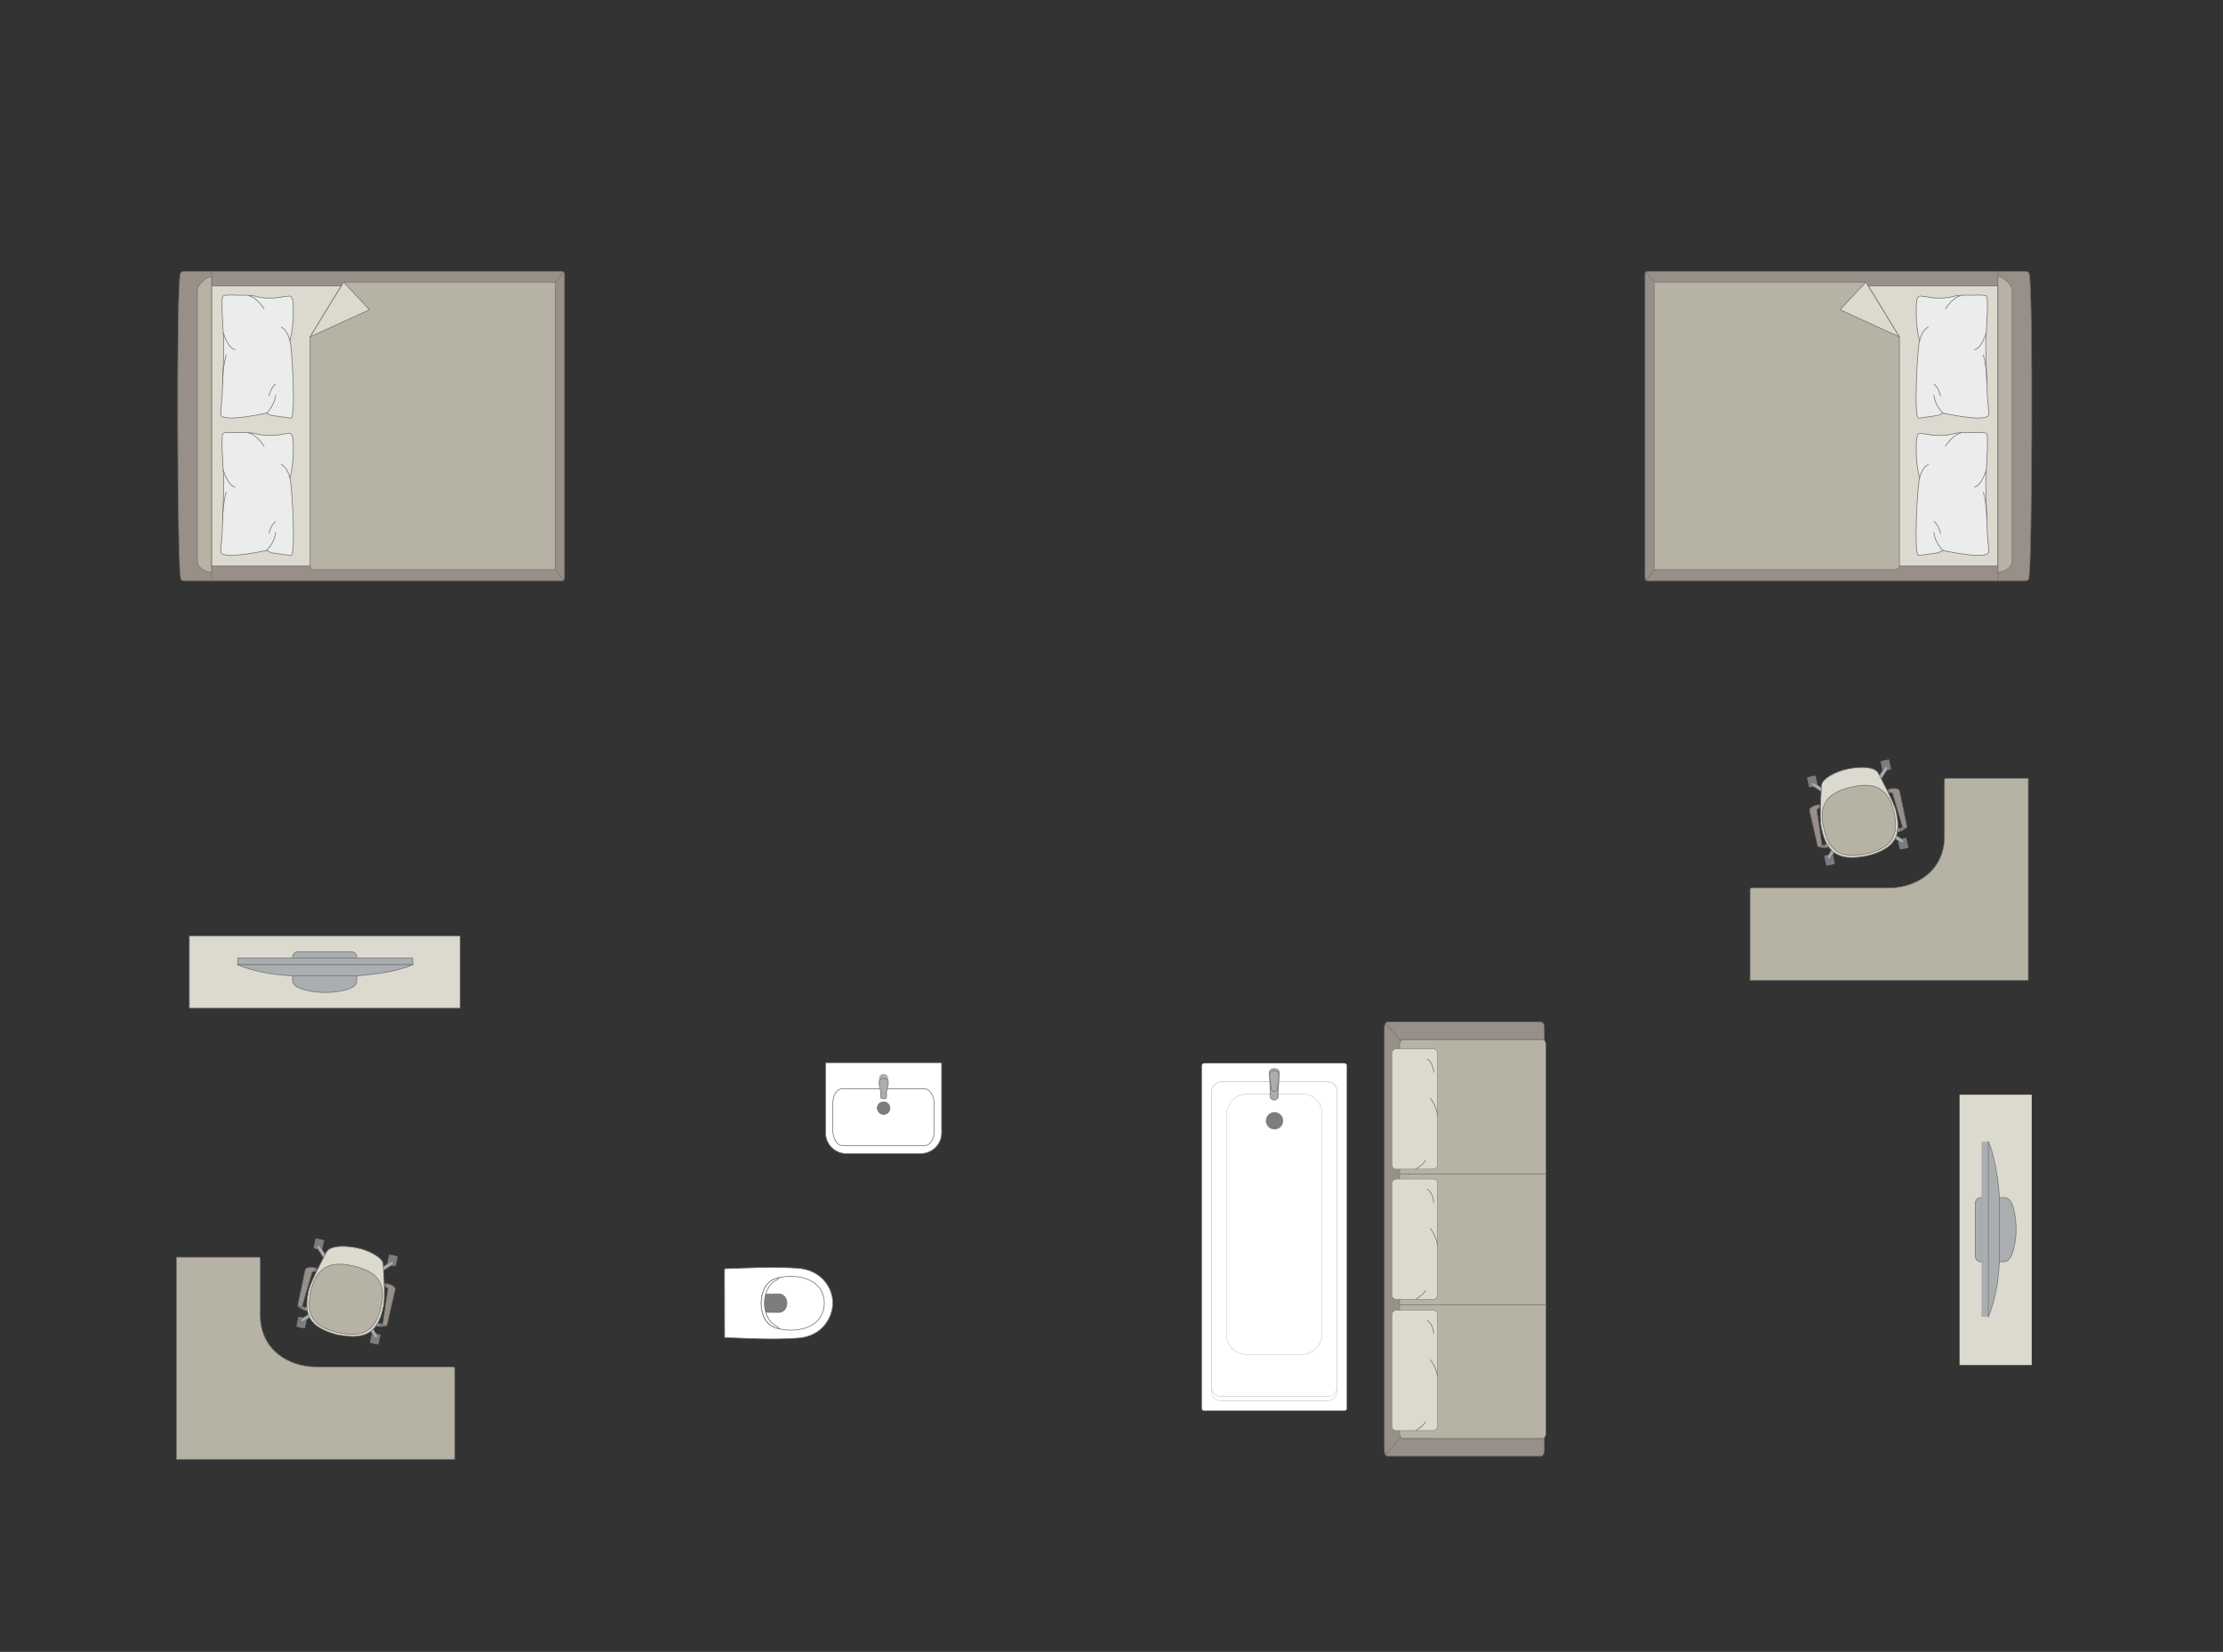 <?xml version="1.0" encoding="UTF-8"?>
<!DOCTYPE svg PUBLIC "-//W3C//DTD SVG 1.1//EN" "http://www.w3.org/Graphics/SVG/1.1/DTD/svg11.dtd">
<!-- Creator: CorelDRAW -->
<svg xmlns="http://www.w3.org/2000/svg" xml:space="preserve" width="114.968mm" height="85.439mm" version="1.1" style="shape-rendering:geometricPrecision; text-rendering:geometricPrecision; image-rendering:optimizeQuality; fill-rule:evenodd; clip-rule:evenodd"
viewBox="0 0 22373.2 16626.73"
 xmlns:xlink="http://www.w3.org/1999/xlink"
 xmlns:xodm="http://www.corel.com/coreldraw/odm/2003">
 <rect x="0" y="0" width="22373.2" height="16626.73" fill="#333333" stroke="none"/>
 <defs>
  <style type="text/css">
   <![CDATA[
    .str0 {stroke:#727271;stroke-width:6.85;stroke-miterlimit:22.926}
    .str2 {stroke:#727271;stroke-width:6.85;stroke-linejoin:round;stroke-miterlimit:22.926}
    .str1 {stroke:#727271;stroke-width:6.85;stroke-linecap:round;stroke-miterlimit:22.926}
    .str3 {stroke:#727271;stroke-width:6.85;stroke-linecap:round;stroke-linejoin:round;stroke-miterlimit:22.926}
    .fil2 {fill:none}
    .fil6 {fill:#EBECEC}
    .fil3 {fill:#DCD9CF}
    .fil1 {fill:#B6B3A5}
    .fil4 {fill:#AAAEB1}
    .fil0 {fill:#989088}
    .fil5 {fill:#7C7D7E}
    .fil7 {fill:white}
   ]]>
  </style>
 </defs>
 <g id="мебель">
  <g id="_2598254758176">
   <rect class="fil0 str0" transform="matrix(3.78393E-14 -1.318 0.816 1.99374E-14 13933.2 14655.9)" width="3314.45" height="1972.39" rx="41.45" ry="41.45"/>
   <rect class="fil1 str0" transform="matrix(3.93567E-14 -1.371 0.819 2.00074E-14 14086.3 14479.9)" width="2929.99" height="1797.5" rx="40.38" ry="40.38"/>
   <line class="fil2 str0" x1="14086.33" y1="13132.04" x2="15557.79" y2= "13132.04" />
   <line class="fil2 str0" x1="13941" y1="14643.95" x2="14094.64" y2= "14469.94" />
   <line class="fil2 str0" x1="13941.02" y1="10298" x2="14094.72" y2= "10471.72" />
   <g>
    <rect class="fil3 str1" transform="matrix(1.78927E-14 -0.623 0.63 1.5402E-14 14008.7 14399)" width="1943.49" height="728.56" rx="67.33" ry="67.33"/>
    <path class="fil2 str1" d="M14394.92 13686.38c0,0 57.68,62.78 72.94,170.63"/>
    <path class="fil2 str1" d="M14247.23 14398.98c0,0 71.4,-37.4 98.1,-86.68"/>
    <path class="fil2 str1" d="M14428.91 13424.88c0,0 -1.13,-93.94 -64.41,-134"/>
   </g>
   <g>
    <rect class="fil3 str1" transform="matrix(1.78927E-14 -0.623 0.63 1.5402E-14 14008.7 13078)" width="1943.49" height="728.56" rx="67.33" ry="67.33"/>
    <path class="fil2 str1" d="M14394.92 12365.37c0,0 57.68,62.78 72.94,170.63"/>
    <path class="fil2 str1" d="M14247.23 13077.97c0,0 71.4,-37.4 98.1,-86.66"/>
    <path class="fil2 str1" d="M14428.91 12103.87c0,0 -1.13,-93.94 -64.41,-134"/>
   </g>
   <g>
    <rect class="fil3 str1" transform="matrix(1.78927E-14 -0.623 0.63 1.5402E-14 14008.7 11767.4)" width="1943.49" height="728.56" rx="67.33" ry="67.33"/>
    <path class="fil2 str1" d="M14394.92 11054.76c0,0 57.68,62.78 72.94,170.63"/>
    <path class="fil2 str1" d="M14247.23 11767.36c0,0 71.4,-37.4 98.1,-86.66"/>
    <path class="fil2 str1" d="M14428.91 10793.25c0,0 -1.13,-93.94 -64.41,-134"/>
   </g>
   <line class="fil2 str0" x1="14086.33" y1="11815.68" x2="15557.79" y2= "11815.68" />
  </g>
  <g id="_2598254743488">
   <rect class="fil3 str0" transform="matrix(6.2562E-15 -0.236 -0.252 -6.6673E-15 20448.7 13739.2)" width="11533.5" height="2883.39"/>
   <g>
    <path class="fil4 str0" d="M20290.61 12377.89l0 0c0,-131.65 -28.12,-323.45 -111.96,-323.45l-242.65 0c-30.28,0 -55.07,24.79 -55.07,55.07l0 534.95c0,30.28 24.77,55.07 55.07,55.07l239.64 0c76.19,0 114.97,-192.81 114.97,-321.64z"/>
    <rect class="fil4 str0" transform="matrix(3.7352E-15 -0.141 -0.152 -4.02768E-15 20011.6 13252.3)" width="12486.09" height="437.64"/>
    <path class="fil4 str0" d="M20122.38 12695.29l0 -642.66c0,0 -17.57,-351.57 -110.75,-561.26l0 1760.95c0,0 97.44,-203.03 110.75,-557.03z"/>
   </g>
  </g>
  <g id="_2598254747328">
   <rect class="fil5 str2" transform="matrix(0.059 -0.013 0.013 0.059 18358.6 8613.75)" width="1476.01" height="1690.56" rx="73.02" ry="73.02"/>
   <rect class="fil5 str2" transform="matrix(0.059 -0.013 0.013 0.059 19098.8 8451.37)" width="1476.01" height="1690.56" rx="73.02" ry="73.02"/>
   <rect class="fil5 str2" transform="matrix(0.059 -0.013 0.013 0.059 18185.6 7825.04)" width="1476.01" height="1690.56" rx="73.02" ry="73.02"/>
   <rect class="fil5 str2" transform="matrix(0.059 -0.013 0.013 0.059 18925.7 7662.66)" width="1476.01" height="1690.56" rx="73.02" ry="73.02"/>
   <rect class="fil5 str2" transform="matrix(0.05 -0.011 0.011 0.051 18385.9 8607.76)" width="660.78" height="1973.75"/>
   <rect class="fil5 str2" transform="matrix(0.05 -0.011 0.011 0.051 19126.1 8445.38)" width="660.78" height="1973.75"/>
   <rect class="fil5 str2" transform="matrix(0.05 -0.011 0.011 0.051 18953 7656.66)" width="660.78" height="1973.75"/>
   <rect class="fil5 str2" transform="matrix(0.05 -0.011 0.011 0.051 18212.9 7819.05)" width="660.78" height="1973.75"/>
   <path class="fil4 str0" d="M18232 7884.02l0 0c4.67,-7.3 15.55,-8.66 24.27,-3.17l109.17 68.79c8.72,5.49 11.44,16.85 6.77,24.15l0 0c-4.67,7.3 -16.11,9.54 -24.75,3.93l-108.18 -70.33c-8.64,-5.62 -11.95,-16.07 -7.28,-23.37z"/>
   <path class="fil4 str0" d="M18992.2 7717.25l0 0c-7.3,-4.67 -17.77,-1.36 -23.37,7.28l-70.35 108.16c-5.62,8.64 -3.35,20.1 3.95,24.77l0 0c7.3,4.67 18.64,1.93 24.13,-6.79l68.81 -109.15c5.49,-8.72 4.13,-19.6 -3.17,-24.27z"/>
   <path class="fil4 str0" d="M19158.68 8476.16l0 0c-4.67,7.3 -15.55,8.66 -24.27,3.17l-109.17 -68.77c-8.7,-5.49 -11.44,-16.85 -6.77,-24.15l0 0c4.67,-7.3 16.11,-9.56 24.75,-3.93l108.18 70.33c8.64,5.6 11.97,16.05 7.28,23.35z"/>
   <path class="fil4 str0" d="M18397.86 8643.09l0 0c7.3,4.67 17.75,1.34 23.37,-7.3l70.35 -108.16c5.6,-8.64 3.35,-20.1 -3.97,-24.77l0 0c-7.3,-4.67 -18.62,-1.93 -24.11,6.79l-68.81 109.15c-5.49,8.72 -4.13,19.6 3.17,24.29z"/>
   <path class="fil3 str0" d="M18595.19 7740.19l0 0c215,-40.77 293.19,7.98 307.49,39.6 52.74,101.93 153.76,291.36 177.65,377.57 60.64,256.99 -2.84,384.13 -293.17,457.94l0 0c-211.32,35.71 -396.99,35.67 -457.94,-293.17 -15.06,-74.28 -6.17,-282.19 4.98,-424 4.75,-55.52 134.67,-132.89 260.98,-157.94z"/>
   <path class="fil1 str0" d="M18640.96 7920.64l0 0c154.63,-33.92 354.82,-45.77 421.75,259.29l0 0c48.42,220.7 -11.85,354.41 -279.8,413.2l0 0c-233.91,51.32 -371.95,-3.76 -427.72,-257.99l0 0c-46.86,-213.58 3.09,-352.49 285.78,-414.51z"/>
   <path class="fil0 str0" d="M18308.51 8133.44l-7.59 -34.56c0,0 -97.03,19.01 -87.32,63.23 9.69,44.21 80.78,351.28 80.78,351.28 4.59,18.84 44.64,12.1 41.68,-9.15l-51.3 -349.08c-0.91,-5.7 4.65,-18.88 23.74,-21.72z"/>
   <path class="fil5 str2" d="M18336.07 8504.24c0,0 24.03,3.97 52.27,-6.44l14.98 23.59c0,0 -49.62,20.82 -84.81,2.37l17.55 -19.52z"/>
   <path class="fil4 str0" d="M18371.37 8502.61c0,0 9.89,17.09 2.61,26.91 10.39,-1.71 20.2,-4.65 29.29,-8.1l-14.93 -23.62 -16.97 4.81z"/>
   <polygon class="fil5 str2" points="18322.16,8123.69 18307.11,8127 18301.86,8103.09 18323.11,8098.42 "/>
   <path class="fil0 str0" d="M19019.07 7977.64l-7.57 -34.56c0,0 96.08,-23.35 105.77,20.86 9.71,44.21 73.68,352.84 73.68,352.84 3.74,19.03 -35.46,29.7 -41.66,9.15l-99.54 -338.49c-1.56,-5.57 -12.14,-15.2 -30.67,-9.79z"/>
   <path class="fil5 str2" d="M19149.28 8325.93c0,0 -19.25,13.52 -49.25,15.88l-3.46 27.79c0,0 52.6,-1.81 76.83,-33.3l-24.11 -10.37z"/>
   <path class="fil4 str0" d="M19116.53 8339.22c0,0 -1.83,19.67 8.89,25.53 -10.14,2.8 -19.09,4.16 -28.78,4.85l3.39 -27.79 16.5 -2.59z"/>
   <polygon class="fil5 str2" points="19002.61,7974.51 19017.67,7971.2 19012.42,7947.29 18991.17,7951.94 "/>
  </g>
  <path class="fil1 str2" d="M20413.29 7834.2l0 2033.82 -2799.71 0 0 -910.49c-0.19,-10.28 4.71,-19.44 16.31,-19.54l1377.09 0c269.25,0 560.3,-164.63 563.18,-516.5l0 -571.71c0.16,-7.22 4.11,-15.35 12.16,-15.59l830.96 0z"/>
  <g id="_2598254756112">
   <g>
    <path class="fil0 str0" d="M1818.24 5817.43c-33.65,-133.19 -42.79,-2928.11 -3.74,-3058.96 0,-14.83 19.73,-26.95 34.41,-26.95l3805.32 0c14.69,0 26.74,12.12 26.74,26.95l0 3059.75c0,14.83 -12.05,26.95 -26.74,26.95l-3524.57 0 -280.75 0c-14.69,0 -30.67,-12.92 -30.67,-27.75z"/>
    <line class="fil2 str0" x1="2129.33" y1="5845.18" x2="2129.33" y2= "2731.52" />
    <polygon class="fil3 str0" points="2129.33,2878.11 5558.62,2878.11 5558.62,5696.62 2129.33,5696.62 "/>
    <line class="fil2 str0" x1="5672.25" y1="5838.09" x2="5558.62" y2= "5696.62" />
    <line class="fil2 str0" x1="5558.62" y1="2878.11" x2="5670.95" y2= "2737.49" />
    <path class="fil1 str0" d="M2129.33 5758.58c-65.41,-0.72 -140.33,-40.4 -143.17,-110.34l0 -2723.75c1.09,-80.53 143.17,-168.43 143.17,-129.49l0 2963.58z"/>
    <path class="fil1 str0" d="M3458.3 2839.56l2131.55 0 0 2895.22 -2423.85 0c-22.11,0.12 -44.21,-16.99 -44.91,-38.16 0,-938.26 0,-1367.62 0,-2305.88 52.85,-86.38 322.01,-526.34 337.21,-551.18z"/>
    <polygon class="fil3 str2" points="3458.32,2839.58 3718.84,3117.44 3121.11,3390.74 "/>
   </g>
   <g>
    <path class="fil6 str3" d="M2224.69 4177.91c-8.43,-15.39 5.1,-113.12 10.18,-169.85 0,0 19.58,-472.69 17.16,-519.01 4.94,-58.63 -34.19,-462.63 -9.28,-505.09 8.43,-22.87 157.3,-11.58 157.3,-11.58 0,0 119.02,-7.84 187.75,13.8 68.75,21.66 193.75,11.93 193.75,11.93 0,0 132.6,-22.63 138.25,-16.99 24.5,3.09 29.09,62.86 29.09,62.86 0,0 17.24,216.17 -31.82,385.37 20.3,29.11 63.85,793.92 9.61,779.52l-195.79 -27.73 -48.26 -23.26c0,0 -430.15,96.41 -457.94,20.02z"/>
    <path class="fil2 str3" d="M2366.28 3519.88c-72.16,-10.92 -118.4,-169.05 -118.4,-169.05"/>
    <path class="fil2 str3" d="M2658 3108.66c-80.68,-123.59 -156.01,-132.58 -156.01,-132.58"/>
    <path class="fil2 str3" d="M2830.26 3293.1c65.52,27.98 86.81,136.24 86.81,136.24"/>
    <path class="fil2 str3" d="M2682.63 4157.88c88.66,-88.49 90.53,-180.3 90.53,-180.3"/>
    <path class="fil2 str3" d="M2707.23 3987.14c22.3,-95.08 65.95,-120.23 65.95,-120.23"/>
    <path class="fil2 str3" d="M2240.84 3858.31c-0.6,-168.68 35.34,-286.26 35.34,-286.26"/>
   </g>
   <g>
    <path class="fil6 str3" d="M2224.69 5560.41c-8.43,-15.39 5.1,-113.12 10.18,-169.85 0,0 19.58,-472.69 17.16,-519.01 4.94,-58.63 -34.19,-462.63 -9.28,-505.09 8.43,-22.87 157.3,-11.58 157.3,-11.58 0,0 119.02,-7.84 187.75,13.8 68.75,21.66 193.75,11.93 193.75,11.93 0,0 132.6,-22.63 138.25,-16.99 24.5,3.09 29.09,62.86 29.09,62.86 0,0 17.24,216.17 -31.82,385.37 20.3,29.11 63.85,793.92 9.61,779.52l-195.79 -27.73 -48.26 -23.26c0,0 -430.15,96.41 -457.94,20.02z"/>
    <path class="fil2 str3" d="M2366.28 4902.38c-72.16,-10.92 -118.4,-169.05 -118.4,-169.05"/>
    <path class="fil2 str3" d="M2658 4491.16c-80.68,-123.59 -156.01,-132.58 -156.01,-132.58"/>
    <path class="fil2 str3" d="M2830.26 4675.61c65.52,27.98 86.81,136.24 86.81,136.24"/>
    <path class="fil2 str3" d="M2682.63 5540.39c88.66,-88.49 90.53,-180.3 90.53,-180.3"/>
    <path class="fil2 str3" d="M2707.23 5369.64c22.3,-95.08 65.95,-120.23 65.95,-120.23"/>
    <path class="fil2 str3" d="M2240.84 5240.82c-0.6,-168.68 35.34,-286.26 35.34,-286.26"/>
   </g>
  </g>
  <g id="_2598507384320">
   <g>
    <path class="fil0 str0" d="M20419.13 5817.43c33.65,-133.19 42.79,-2928.11 3.74,-3058.96 0,-14.83 -19.73,-26.95 -34.41,-26.95l-3805.32 0c-14.69,0 -26.74,12.12 -26.74,26.95l0 3059.75c0,14.83 12.05,26.95 26.74,26.95l3524.57 0 280.75 0c14.69,0 30.67,-12.92 30.67,-27.75z"/>
    <line class="fil2 str0" x1="20108.04" y1="5845.18" x2="20108.04" y2= "2731.52" />
    <polygon class="fil3 str0" points="20108.04,2878.11 16678.75,2878.11 16678.75,5696.62 20108.04,5696.62 "/>
    <line class="fil2 str0" x1="16565.12" y1="5838.09" x2="16678.75" y2= "5696.62" />
    <line class="fil2 str0" x1="16678.75" y1="2878.11" x2="16566.42" y2= "2737.49" />
    <path class="fil1 str0" d="M20108.04 5758.58c65.41,-0.72 140.33,-40.4 143.17,-110.34l0 -2723.75c-1.09,-80.53 -143.17,-168.43 -143.17,-129.49l0 2963.58z"/>
    <path class="fil1 str0" d="M18779.07 2839.56l-2131.55 0 0 2895.22 2423.85 0c22.11,0.12 44.21,-16.99 44.91,-38.16 0,-938.26 0,-1367.62 0,-2305.88 -52.85,-86.38 -322.01,-526.34 -337.21,-551.18z"/>
    <polygon class="fil3 str2" points="18779.05,2839.58 18518.53,3117.44 19116.26,3390.74 "/>
   </g>
   <g>
    <path class="fil6 str3" d="M20012.68 4177.91c8.43,-15.39 -5.1,-113.12 -10.18,-169.85 0,0 -19.58,-472.69 -17.16,-519.01 -4.94,-58.63 34.19,-462.63 9.28,-505.09 -8.43,-22.87 -157.3,-11.58 -157.3,-11.58 0,0 -119.02,-7.84 -187.75,13.8 -68.75,21.66 -193.75,11.93 -193.75,11.93 0,0 -132.6,-22.63 -138.25,-16.99 -24.5,3.09 -29.09,62.86 -29.09,62.86 0,0 -17.24,216.17 31.82,385.37 -20.3,29.11 -63.85,793.92 -9.61,779.52l195.79 -27.73 48.26 -23.26c0,0 430.15,96.41 457.94,20.02z"/>
    <path class="fil2 str3" d="M19871.09 3519.88c72.16,-10.92 118.4,-169.05 118.4,-169.05"/>
    <path class="fil2 str3" d="M19579.37 3108.66c80.68,-123.59 156.01,-132.58 156.01,-132.58"/>
    <path class="fil2 str3" d="M19407.11 3293.1c-65.52,27.98 -86.81,136.24 -86.81,136.24"/>
    <path class="fil2 str3" d="M19554.74 4157.88c-88.66,-88.49 -90.53,-180.3 -90.53,-180.3"/>
    <path class="fil2 str3" d="M19530.14 3987.14c-22.3,-95.08 -65.95,-120.23 -65.95,-120.23"/>
    <path class="fil2 str3" d="M19996.53 3858.31c0.6,-168.68 -35.34,-286.26 -35.34,-286.26"/>
   </g>
   <g>
    <path class="fil6 str3" d="M20012.68 5560.41c8.43,-15.39 -5.1,-113.12 -10.18,-169.85 0,0 -19.58,-472.69 -17.16,-519.01 -4.94,-58.63 34.19,-462.63 9.28,-505.09 -8.43,-22.87 -157.3,-11.58 -157.3,-11.58 0,0 -119.02,-7.84 -187.75,13.8 -68.75,21.66 -193.75,11.93 -193.75,11.93 0,0 -132.6,-22.63 -138.25,-16.99 -24.5,3.09 -29.09,62.86 -29.09,62.86 0,0 -17.24,216.17 31.82,385.37 -20.3,29.11 -63.85,793.92 -9.61,779.52l195.79 -27.73 48.26 -23.26c0,0 430.15,96.41 457.94,20.02z"/>
    <path class="fil2 str3" d="M19871.09 4902.38c72.16,-10.92 118.4,-169.05 118.4,-169.05"/>
    <path class="fil2 str3" d="M19579.37 4491.16c80.68,-123.59 156.01,-132.58 156.01,-132.58"/>
    <path class="fil2 str3" d="M19407.11 4675.61c-65.52,27.98 -86.81,136.24 -86.81,136.24"/>
    <path class="fil2 str3" d="M19554.74 5540.39c-88.66,-88.49 -90.53,-180.3 -90.53,-180.3"/>
    <path class="fil2 str3" d="M19530.14 5369.64c-22.3,-95.08 -65.95,-120.23 -65.95,-120.23"/>
    <path class="fil2 str3" d="M19996.53 5240.82c0.6,-168.68 -35.34,-286.26 -35.34,-286.26"/>
   </g>
  </g>
  <g id="_2598507339680">
   <path class="fil7 str0" d="M9268.28 11610.9l-751.46 0c-114.14,0 -207.49,-93.35 -207.49,-207.49l0 -700.5c0,-3.68 2.98,-6.66 6.66,-6.66l1154.31 0c3.68,0 6.66,2.98 6.66,6.66l0 699.31c0,114.78 -93.9,208.67 -208.67,208.67z"/>
   <rect class="fil7 str0" x="8381.81" y="10959.96" width="1020.16" height="569.53" rx="90.95" ry="145.9"/>
   <ellipse class="fil5 str0" cx="8893.14" cy="11153.58" rx="63.4" ry="63.09"/>
   <g>
    <circle class="fil4 str0" transform="matrix(1.80599E-15 0.08 0.08 -2.48551E-15 8893.24 10855.1)" r="562.09"/>
    <path class="fil4 str0" d="M8863.87 10990.81l0 50.29c0,10.08 10.82,18.31 24.05,18.31l10.43 0c13.23,0 24.05,-8.23 24.05,-18.31l0 -50.5c0,-32.34 54.37,-135.19 -24.05,-135.19l-10.43 0c-74.09,0 -24.05,102.85 -24.05,135.41z"/>
   </g>
  </g>
  <g id="_2598507353456">
   <path class="fil7 str0" d="M7292.91 13458.19l-1.19 -678.88c0,-5.86 4.24,-9.36 9.3,-9.56 245.05,-8.85 483.32,-20.08 706.94,-6.34 260.69,9.3 366.21,200.19 372.53,328.96 11.99,130.58 -79.4,368.33 -372.53,377.14 -233.51,16.25 -471.29,2.24 -706.94,-6.32 -3.15,-0.29 -8.06,-0.49 -8.11,-5z"/>
   <path class="fil7 str0" d="M7769.07 13347.29c-144.05,-77.82 -144.05,-378.68 0,-461.62 144.53,-73.19 512.51,-65.27 527.36,221.58 0,309.48 -386.11,318.02 -527.36,240.04z"/>
   <path class="fil5 str0" d="M7693.76 13116.49l0 -75.72c0.04,-10.63 8.78,-16.62 17.13,-16.66 44.7,-0.23 89.4,-0.47 134.1,-0.7 102.54,14.52 96.74,176.84 -0.84,186.24 -44.41,-0.25 -88.84,-0.53 -133.25,-0.78 -8.1,0.29 -16.87,-3.97 -17.11,-11.5l-0.04 -80.88z"/>
   <path class="fil7 str0" d="M7822.08 13352.07l25.34 23.84c-99.68,-20.1 -181.35,-82.59 -186.37,-259.02 8.93,-161.44 68.03,-234.26 184.13,-257.56l-26.25 23.68c-83.12,39.12 -126.65,137.62 -125.17,233.45 -1.62,90.65 37.85,193.42 128.32,235.61z"/>
  </g>
  <g id="_2598507358016">
   <rect class="fil7 str0" transform="matrix(7.74672E-15 -0.292 0.292 7.73307E-15 12095.5 14199.1)" width="11975.62" height="4998.65" rx="75.55" ry="75.55"/>
   <rect class="fil7 str2" transform="matrix(7.62044E-15 -0.288 0.285 7.54265E-15 12193.1 14101.6)" width="11154.69" height="4438.72" rx="343.22" ry="343.22"/>
   <rect class="fil7 str0" transform="matrix(7.51602E-15 -0.284 0.285 7.54265E-15 12193.1 14057.6)" width="11154.69" height="4438.72" rx="343.22" ry="343.22"/>
   <rect class="fil7 str0" transform="matrix(7.8712E-15 -0.297 0.287 7.60845E-15 12345.4 13631.1)" width="8818.97" height="3344.36" rx="663.62" ry="663.62"/>
   <circle class="fil5 str0" transform="matrix(7.7549E-15 -0.293 0.293 7.75281E-15 12827.3 11280.7)" r="292.96"/>
   <g>
    <path class="fil4 str0" d="M12776.51 10793.93l8.99 244.64c0.9,24.01 21.58,33.1 39.64,33.1l0 0c17.03,0 36.53,-13.97 37.27,-30.22l11.36 -247.52c0.93,-20.69 -21.89,-37.64 -48.63,-37.64l0 0c-26.76,0 -49.39,16.95 -48.63,37.64z"/>
    <path class="fil4 str0" d="M12777.31 10815.49l14.79 136.07c1.69,15.57 7.26,33 33.04,33l0 0c25.08,0 31.43,-20.3 32.81,-33l14.71 -133.52c1.98,-18.1 -18.78,-39.37 -47.52,-39.37l0 0c-28.86,0 -49.7,19.73 -47.83,36.82z"/>
   </g>
  </g>
  <g id="_2598878666320">
   <rect class="fil3 str0" x="1905.48" y="9421.41" width="2724.45" height="725.87"/>
   <g>
    <path class="fil4 str0" d="M3266.79 9989.19l0 0c131.65,0 323.45,-28.12 323.45,-111.96l0 -242.65c0,-30.28 -24.79,-55.07 -55.07,-55.07l-534.95 0c-30.28,0 -55.07,24.77 -55.07,55.07l0 239.64c0,76.19 192.81,114.97 321.64,114.97z"/>
    <rect class="fil4 str0" x="2392.36" y="9643.65" width="1760.95" height="66.56"/>
    <path class="fil4 str0" d="M2949.39 9820.95l642.66 0c0,0 351.57,-17.57 561.26,-110.75l-1760.95 0c0,0 203.03,97.44 557.03,110.75z"/>
   </g>
  </g>
  <g id="_2598878671216">
   <rect class="fil5 str2" transform="matrix(-0.059 -0.013 -0.013 0.059 3830.84 13434)" width="1476.01" height="1690.56" rx="73.02" ry="73.02"/>
   <rect class="fil5 str2" transform="matrix(-0.059 -0.013 -0.013 0.059 3090.66 13271.6)" width="1476.01" height="1690.56" rx="73.02" ry="73.02"/>
   <rect class="fil5 str2" transform="matrix(-0.059 -0.013 -0.013 0.059 4003.87 12645.3)" width="1476.01" height="1690.56" rx="73.02" ry="73.02"/>
   <rect class="fil5 str2" transform="matrix(-0.059 -0.013 -0.013 0.059 3263.7 12482.9)" width="1476.01" height="1690.56" rx="73.02" ry="73.02"/>
   <rect class="fil5 str2" transform="matrix(-0.05 -0.011 -0.011 0.051 3803.53 13428)" width="660.78" height="1973.75"/>
   <rect class="fil5 str2" transform="matrix(-0.05 -0.011 -0.011 0.051 3063.35 13265.7)" width="660.78" height="1973.75"/>
   <rect class="fil5 str2" transform="matrix(-0.05 -0.011 -0.011 0.051 3236.39 12476.9)" width="660.78" height="1973.75"/>
   <rect class="fil5 str2" transform="matrix(-0.05 -0.011 -0.011 0.051 3976.56 12639.3)" width="660.78" height="1973.75"/>
   <path class="fil4 str0" d="M3957.42 12704.3l0 0c-4.67,-7.3 -15.55,-8.66 -24.27,-3.17l-109.17 68.79c-8.72,5.49 -11.44,16.85 -6.77,24.15l0 0c4.67,7.3 16.11,9.54 24.75,3.93l108.18 -70.33c8.64,-5.62 11.95,-16.07 7.28,-23.37z"/>
   <path class="fil4 str0" d="M3197.22 12537.52l0 0c7.3,-4.67 17.77,-1.36 23.37,7.28l70.35 108.16c5.62,8.64 3.35,20.1 -3.95,24.77l0 0c-7.3,4.67 -18.64,1.93 -24.13,-6.79l-68.81 -109.15c-5.49,-8.72 -4.13,-19.6 3.17,-24.27z"/>
   <path class="fil4 str0" d="M3030.74 13296.44l0 0c4.67,7.3 15.55,8.66 24.27,3.17l109.17 -68.77c8.7,-5.49 11.44,-16.85 6.77,-24.15l0 0c-4.67,-7.3 -16.11,-9.56 -24.75,-3.93l-108.18 70.33c-8.64,5.6 -11.97,16.05 -7.28,23.35z"/>
   <path class="fil4 str0" d="M3791.56 13463.37l0 0c-7.3,4.67 -17.75,1.34 -23.37,-7.3l-70.35 -108.16c-5.6,-8.64 -3.35,-20.1 3.97,-24.77l0 0c7.3,-4.67 18.62,-1.93 24.11,6.79l68.81 109.15c5.49,8.72 4.13,19.6 -3.17,24.29z"/>
   <path class="fil3 str0" d="M3594.23 12560.47l0 0c-215,-40.77 -293.19,7.98 -307.49,39.6 -52.74,101.93 -153.76,291.36 -177.65,377.57 -60.64,256.99 2.84,384.13 293.17,457.94l0 0c211.32,35.71 396.99,35.67 457.94,-293.17 15.06,-74.28 6.17,-282.19 -4.98,-424 -4.75,-55.52 -134.67,-132.89 -260.98,-157.94z"/>
   <path class="fil1 str0" d="M3548.46 12740.92l0 0c-154.63,-33.92 -354.82,-45.77 -421.75,259.29l0 0c-48.42,220.7 11.85,354.41 279.8,413.2l0 0c233.91,51.32 371.95,-3.76 427.72,-257.99l0 0c46.86,-213.58 -3.09,-352.49 -285.78,-414.51z"/>
   <path class="fil0 str0" d="M3880.9 12953.72l7.59 -34.56c0,0 97.03,19.01 87.32,63.23 -9.69,44.21 -80.78,351.28 -80.78,351.28 -4.59,18.84 -44.64,12.1 -41.68,-9.15l51.3 -349.08c0.91,-5.7 -4.65,-18.88 -23.74,-21.72z"/>
   <path class="fil5 str2" d="M3853.35 13324.52c0,0 -24.03,3.97 -52.27,-6.44l-14.98 23.59c0,0 49.62,20.82 84.81,2.37l-17.55 -19.52z"/>
   <path class="fil4 str0" d="M3818.05 13322.88c0,0 -9.89,17.09 -2.61,26.91 -10.39,-1.71 -20.2,-4.65 -29.29,-8.1l14.93 -23.62 16.97 4.81z"/>
   <polygon class="fil5 str2" points="3867.26,12943.97 3882.31,12947.28 3887.56,12923.36 3866.31,12918.69 "/>
   <path class="fil0 str0" d="M3170.35 12797.92l7.57 -34.56c0,0 -96.08,-23.35 -105.77,20.86 -9.71,44.21 -73.68,352.84 -73.68,352.84 -3.74,19.03 35.46,29.7 41.66,9.15l99.54 -338.49c1.56,-5.57 12.14,-15.2 30.67,-9.79z"/>
   <path class="fil5 str2" d="M3040.14 13146.2c0,0 19.25,13.52 49.25,15.88l3.46 27.79c0,0 -52.6,-1.81 -76.83,-33.3l24.11 -10.37z"/>
   <path class="fil4 str0" d="M3072.89 13159.49c0,0 1.83,19.67 -8.89,25.53 10.14,2.8 19.09,4.16 28.78,4.85l-3.39 -27.79 -16.5 -2.59z"/>
   <polygon class="fil5 str2" points="3186.81,12794.79 3171.75,12791.48 3177,12767.56 3198.25,12772.21 "/>
  </g>
  <path class="fil1 str2" d="M1776.13 12654.48l0 2033.82 2799.71 0 0 -910.49c0.19,-10.28 -4.71,-19.44 -16.31,-19.54l-1377.09 0c-269.25,0 -560.3,-164.63 -563.18,-516.5l0 -571.71c-0.16,-7.22 -4.11,-15.35 -12.16,-15.59l-830.96 0z"/>
 </g>
 <g id="контур">
  <polygon class="fil2" points="-0,0 22373.2,0 22373.2,16626.73 -0,16626.73 "/>
 </g>
</svg>
